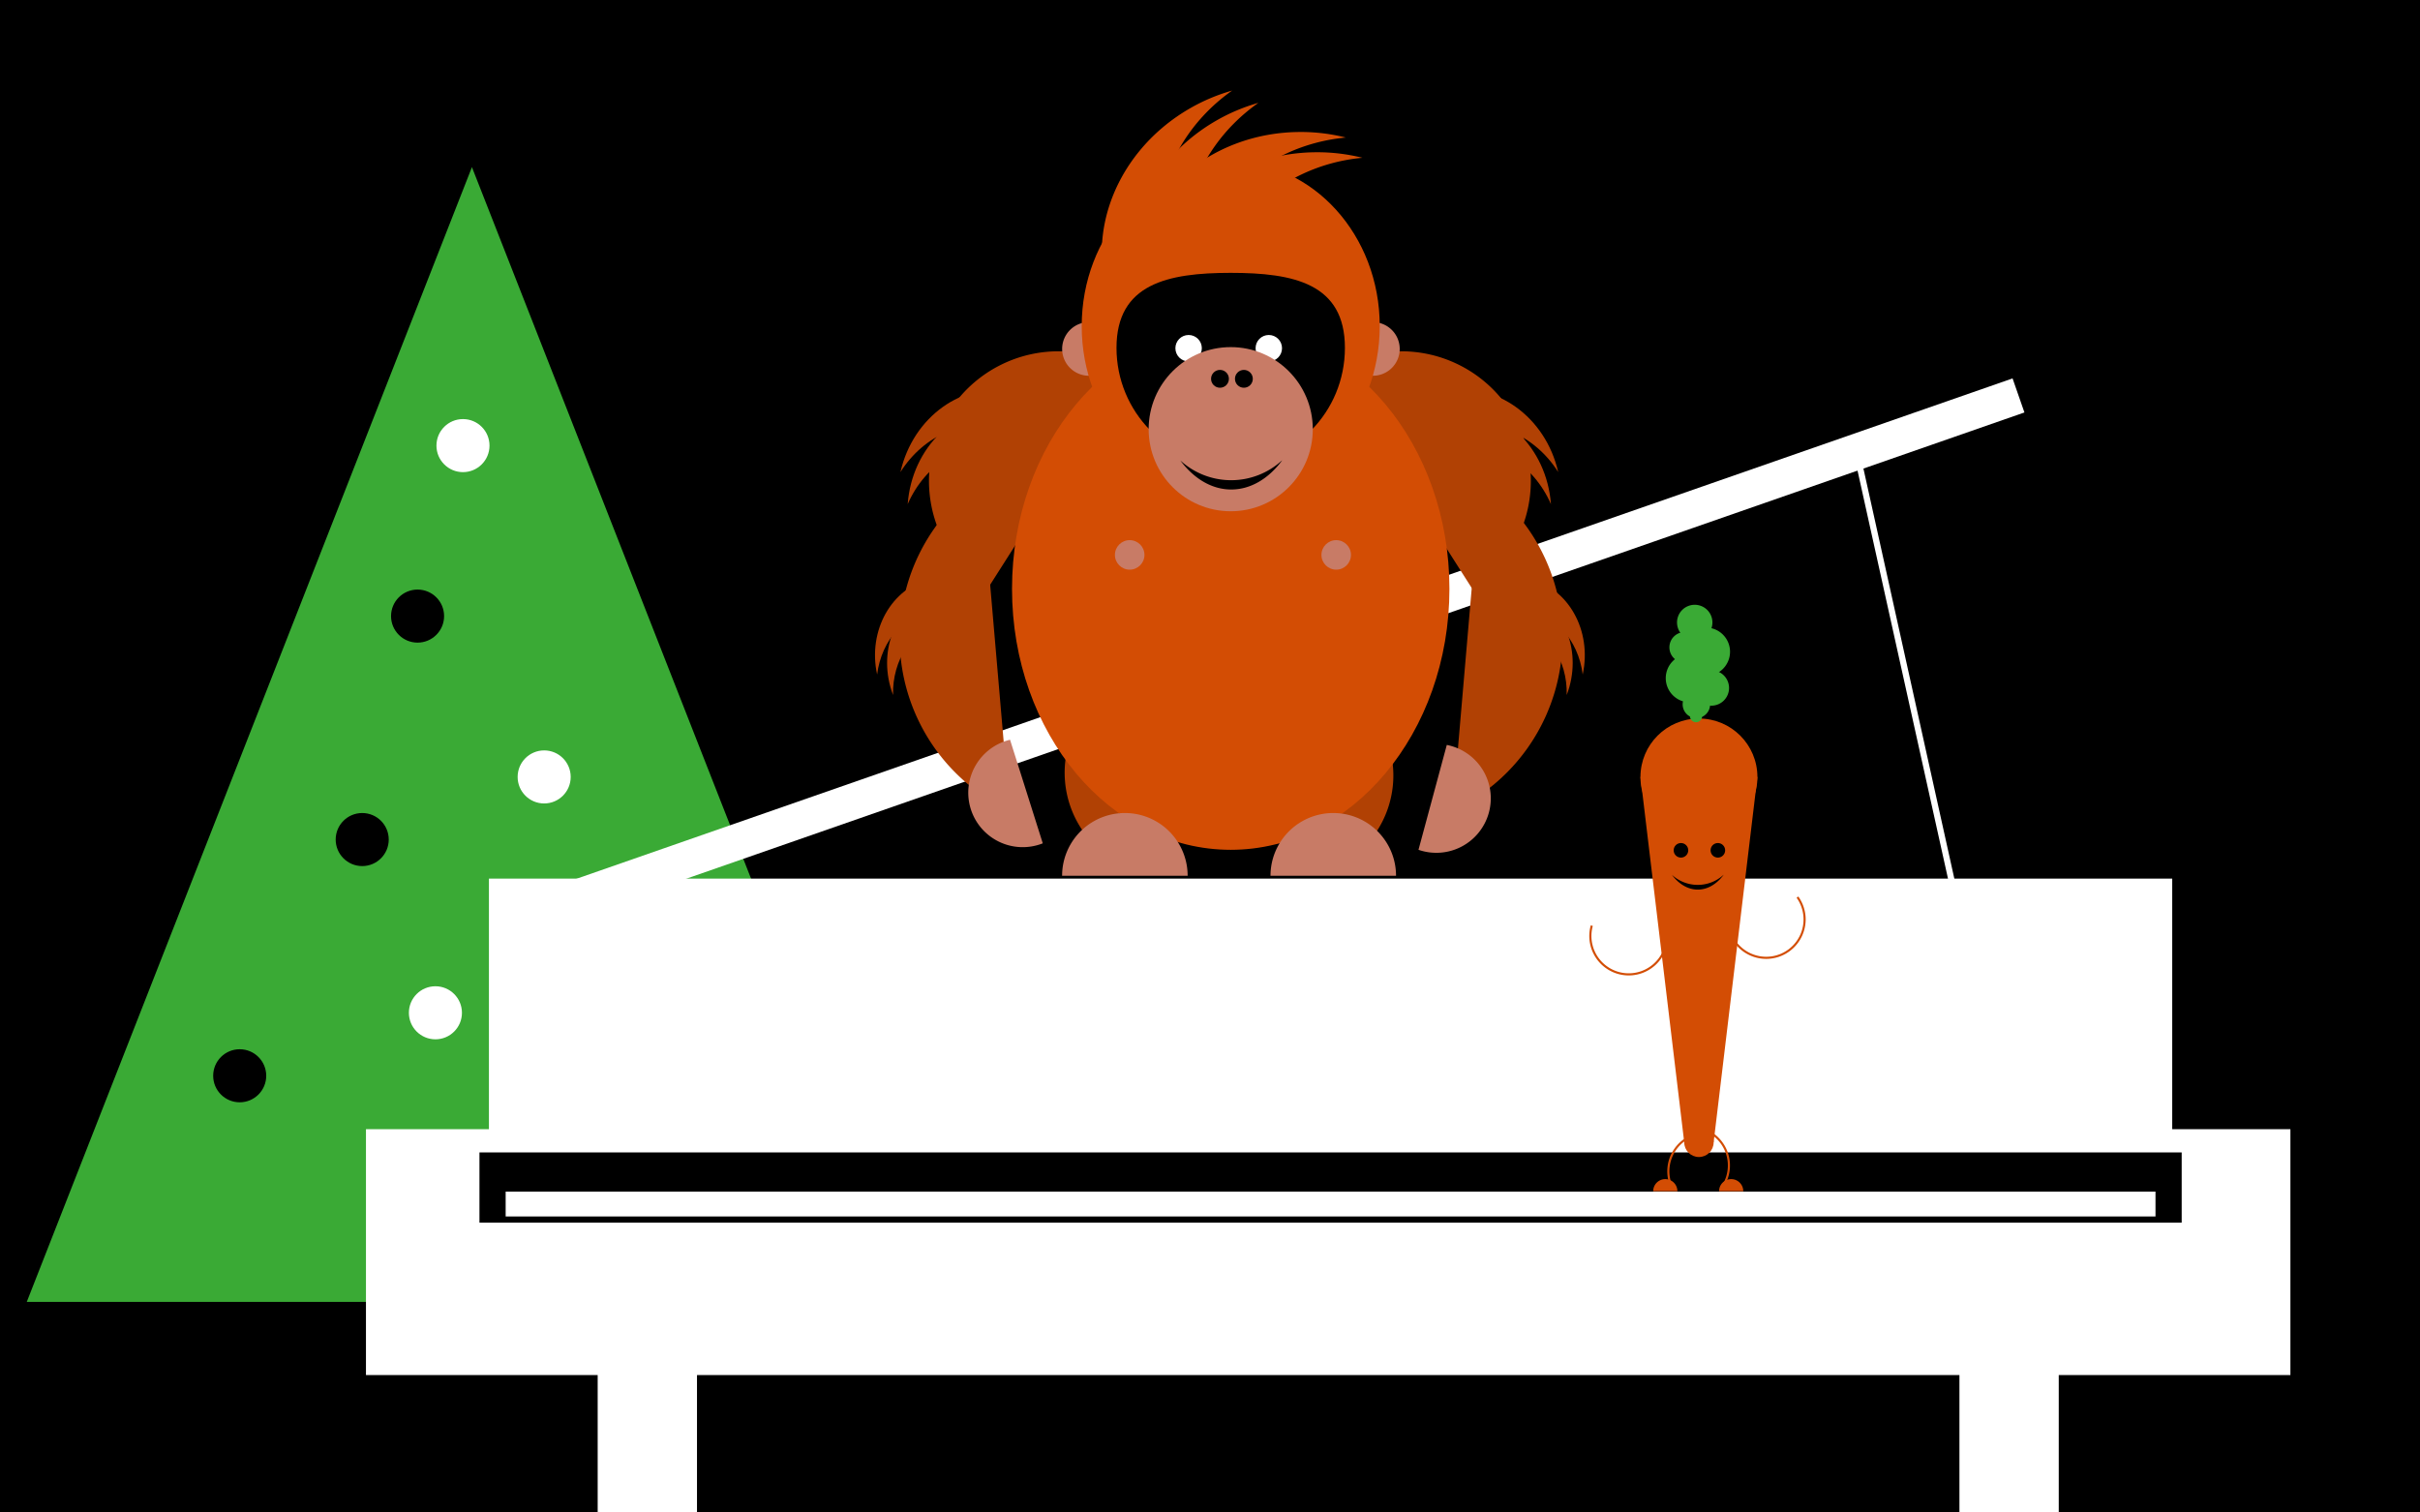 <svg id="Layer_1" data-name="Layer 1" xmlns="http://www.w3.org/2000/svg" viewBox="0 0 800 500"><defs><style>.cls-1{fill:#3aaa35;}.cls-2{fill:#fff;}.cls-3{fill:#b14104;}.cls-4{fill:#d34d04;}.cls-5{fill:#c87b66;}.cls-6{fill:none;stroke:#d34d04;stroke-miterlimit:10;stroke-width:0.7px;}</style></defs><title>Pull-Blog-Xmas-Ad</title><rect x="-4.48" y="-2.73" width="808.56" height="504.56"/><polygon class="cls-1" points="8.85 430.38 156.01 55.25 303.17 430.38 8.85 430.38"/><circle cx="119.74" cy="277.54" r="8.77"/><circle cx="215.17" cy="314.53" r="8.77"/><circle cx="180.64" cy="377.15" r="8.77"/><circle cx="138.04" cy="203.67" r="8.77"/><circle cx="79.24" cy="355.63" r="8.77"/><circle class="cls-2" cx="179.89" cy="256.84" r="8.77"/><circle class="cls-2" cx="143.94" cy="334.81" r="8.77"/><circle class="cls-2" cx="153.05" cy="147.31" r="8.77"/><rect class="cls-2" x="166.62" y="209.5" width="514.99" height="11.92" transform="translate(-47.28 151.53) rotate(-19.21)"/><rect class="cls-2" x="553.52" y="221.74" width="153.06" height="2.05" transform="translate(548.89 886.1) rotate(-102.5)"/><path class="cls-3" d="M326.4,194.75l46-72.25a42.83,42.83,0,0,0-46,72.25Z"/><path class="cls-3" d="M324.39,159.23A63,63,0,0,0,333.76,268Z"/><path class="cls-3" d="M366.43,227.69a33.83,33.83,0,0,0,5,58.38Z"/><path class="cls-3" d="M446.14,228.59a33.83,33.83,0,0,1-5,58.38Z"/><path class="cls-3" d="M486.76,194.75l-46-72.25a42.83,42.83,0,0,1,46,72.25Z"/><path class="cls-3" d="M489.55,159.23A63,63,0,0,1,480.19,268Z"/><ellipse class="cls-4" cx="406.85" cy="194.65" rx="72.3" ry="86.28"/><path class="cls-4" d="M395.66,94.3c0-25.37,21.57-46.25,49.24-48.83A61,61,0,0,0,430,43.63c-30.4,0-55,22-55,49.11s24.64,49.1,55,49.1c1.95,0,3.89-.09,5.79-.27C412.61,135.76,395.66,116.8,395.66,94.3Z"/><path class="cls-4" d="M401.14,101c0-25.38,21.57-46.25,49.25-48.84a61.67,61.67,0,0,0-15-1.83c-30.4,0-55,22-55,49.1s24.64,49.11,55,49.11c1.95,0,3.89-.09,5.79-.27C418.09,142.42,401.14,123.45,401.14,101Z"/><path class="cls-4" d="M388.91,96.81c-12.63-22-4.31-50.86,18.41-66.87a61.41,61.41,0,0,0-13.89,5.85c-26.36,15.13-36.79,46.46-23.3,70S416,136.1,442.31,121q2.55-1.45,4.89-3.11C424.25,124.32,400.11,116.32,388.91,96.81Z"/><path class="cls-4" d="M397.56,100.87C384.93,78.86,393.25,50,416,34a61.41,61.41,0,0,0-13.89,5.85c-26.36,15.13-36.79,46.47-23.29,70S424.6,140.17,451,125q2.53-1.47,4.88-3.12C432.9,128.39,408.76,120.38,397.56,100.87Z"/><path class="cls-3" d="M310,195.18c-12.59,3.52-19.59,17.81-15.65,31.91.26.91.55,1.79.88,2.66-.3-11.49,6.3-21.82,16.73-24.74"/><path class="cls-3" d="M309.71,191c-13,1.61-22,14.69-20.23,29.22q.18,1.41.48,2.76c1.41-11.41,9.47-20.63,20.23-22"/><path class="cls-3" d="M503.15,195.18c12.59,3.52,19.59,17.81,15.65,31.91-.26.91-.55,1.79-.88,2.66.3-11.49-6.3-21.82-16.73-24.74"/><path class="cls-3" d="M503.45,191c13,1.61,22,14.69,20.23,29.22-.12.94-.28,1.86-.47,2.76-1.42-11.41-9.48-20.63-20.24-22"/><path class="cls-3" d="M477.39,135.09c16.25-2.71,31.87,9.87,34.9,28.08.2,1.17.33,2.33.42,3.49-5.79-13.27-18.84-21.54-32.31-19.3"/><path class="cls-3" d="M475.48,130.11c15.66-5.09,33,5,38.69,22.56.37,1.13.68,2.26.94,3.4-7.71-12.27-21.84-18.5-34.83-14.27"/><path class="cls-3" d="M335.38,135.09c-16.25-2.71-31.87,9.87-34.9,28.08-.2,1.17-.33,2.33-.42,3.49,5.79-13.27,18.84-21.54,32.31-19.3"/><path class="cls-3" d="M337.29,130.11c-15.66-5.09-33,5-38.69,22.56-.37,1.13-.68,2.26-.94,3.4,7.71-12.27,21.84-18.5,34.83-14.27"/><path class="cls-5" d="M360.28,124.21V106.5a8.86,8.86,0,1,0,0,17.71Z"/><path class="cls-5" d="M453.56,106.5v17.71a8.86,8.86,0,1,0,0-17.71Z"/><ellipse class="cls-4" cx="406.85" cy="107.81" rx="49.26" ry="54.39"/><path d="M444.6,115c0,21.22-16.9,38.43-37.75,38.43S369.09,136.17,369.09,115,386,90.2,406.85,90.2,444.6,93.72,444.6,115Z"/><circle class="cls-2" cx="392.93" cy="115.11" r="4.37"/><circle class="cls-2" cx="419.44" cy="115.11" r="4.37"/><circle class="cls-5" cx="406.85" cy="141.88" r="27.13"/><circle cx="403.3" cy="125.23" r="2.95"/><circle cx="411.2" cy="125.23" r="2.95"/><path class="cls-5" d="M351.11,289.52h41.5a20.75,20.75,0,0,0-41.5,0Z"/><path class="cls-5" d="M344.72,278.79,333.9,244.55a18,18,0,1,0,10.82,34.24Z"/><path class="cls-5" d="M478.28,246.26l-9.36,34.67a18,18,0,1,0,9.36-34.67Z"/><path class="cls-5" d="M420,289.52h41.5a20.75,20.75,0,0,0-41.5,0Z"/><circle class="cls-5" cx="373.45" cy="183.44" r="4.88"/><circle class="cls-5" cx="441.72" cy="183.44" r="4.88"/><rect class="cls-2" x="161.63" y="290.45" width="556.46" height="117.23"/><rect class="cls-2" x="120.98" y="373.29" width="636.18" height="81.28"/><rect x="158.5" y="380.97" width="562.72" height="23.22"/><rect class="cls-2" x="167.16" y="393.93" width="545.4" height="8.21"/><rect class="cls-2" x="197.58" y="440.51" width="32.83" height="173.5"/><rect class="cls-2" x="647.75" y="440.51" width="32.83" height="173.5"/><circle class="cls-4" cx="561.63" cy="256.86" r="19.33"/><circle class="cls-4" cx="561.63" cy="377.63" r="4.86"/><polygon class="cls-4" points="556.77 377.63 542.3 256.86 580.96 256.86 566.49 377.63 556.77 377.63"/><circle cx="555.69" cy="281.1" r="2.41"/><circle cx="567.89" cy="281.1" r="2.41"/><path d="M569.77,289.24c-2.25,3-5.24,4.85-8.52,4.85s-6.3-1.86-8.55-4.89a12.62,12.62,0,0,0,17.07,0"/><path d="M423.79,152.28c-4.42,5.92-10.31,9.54-16.78,9.54s-12.4-3.65-16.83-9.61a24.87,24.87,0,0,0,33.61,0"/><path class="cls-6" d="M573.93,311.83a12.69,12.69,0,0,0,20.27-15.26"/><path class="cls-6" d="M526.21,306a12.69,12.69,0,0,0,24.28,7.37"/><path class="cls-1" d="M557.58,229.64a4.54,4.54,0,1,0,6.42,0,4.53,4.53,0,0,0-6.42,0"/><path class="cls-1" d="M553.35,210.43a5.06,5.06,0,1,0,7.16,0,5.08,5.08,0,0,0-7.16,0"/><path class="cls-1" d="M559.25,235.37a2,2,0,1,0,2.86,0,2,2,0,0,0-2.86,0"/><path class="cls-1" d="M553,218.54a8,8,0,1,0,11.33,0,8,8,0,0,0-11.33,0"/><path class="cls-1" d="M558.25,209.81a8,8,0,1,0,11.33,0,8,8,0,0,0-11.33,0"/><path class="cls-1" d="M561.6,223.3a5.85,5.85,0,1,0,8.28,0,5.85,5.85,0,0,0-8.28,0"/><path class="cls-1" d="M556.1,201.64a5.85,5.85,0,1,0,8.28,0,5.87,5.87,0,0,0-8.28,0"/><path class="cls-6" d="M569.93,391.47a12.68,12.68,0,0,0-4.88-17.26"/><path class="cls-6" d="M560.73,375A12.7,12.7,0,0,0,552,390.67"/><path class="cls-4" d="M546.51,393.79h8a4,4,0,1,0-8,0Z"/><path class="cls-4" d="M568.29,393.79h8a4,4,0,1,0-8,0Z"/></svg>